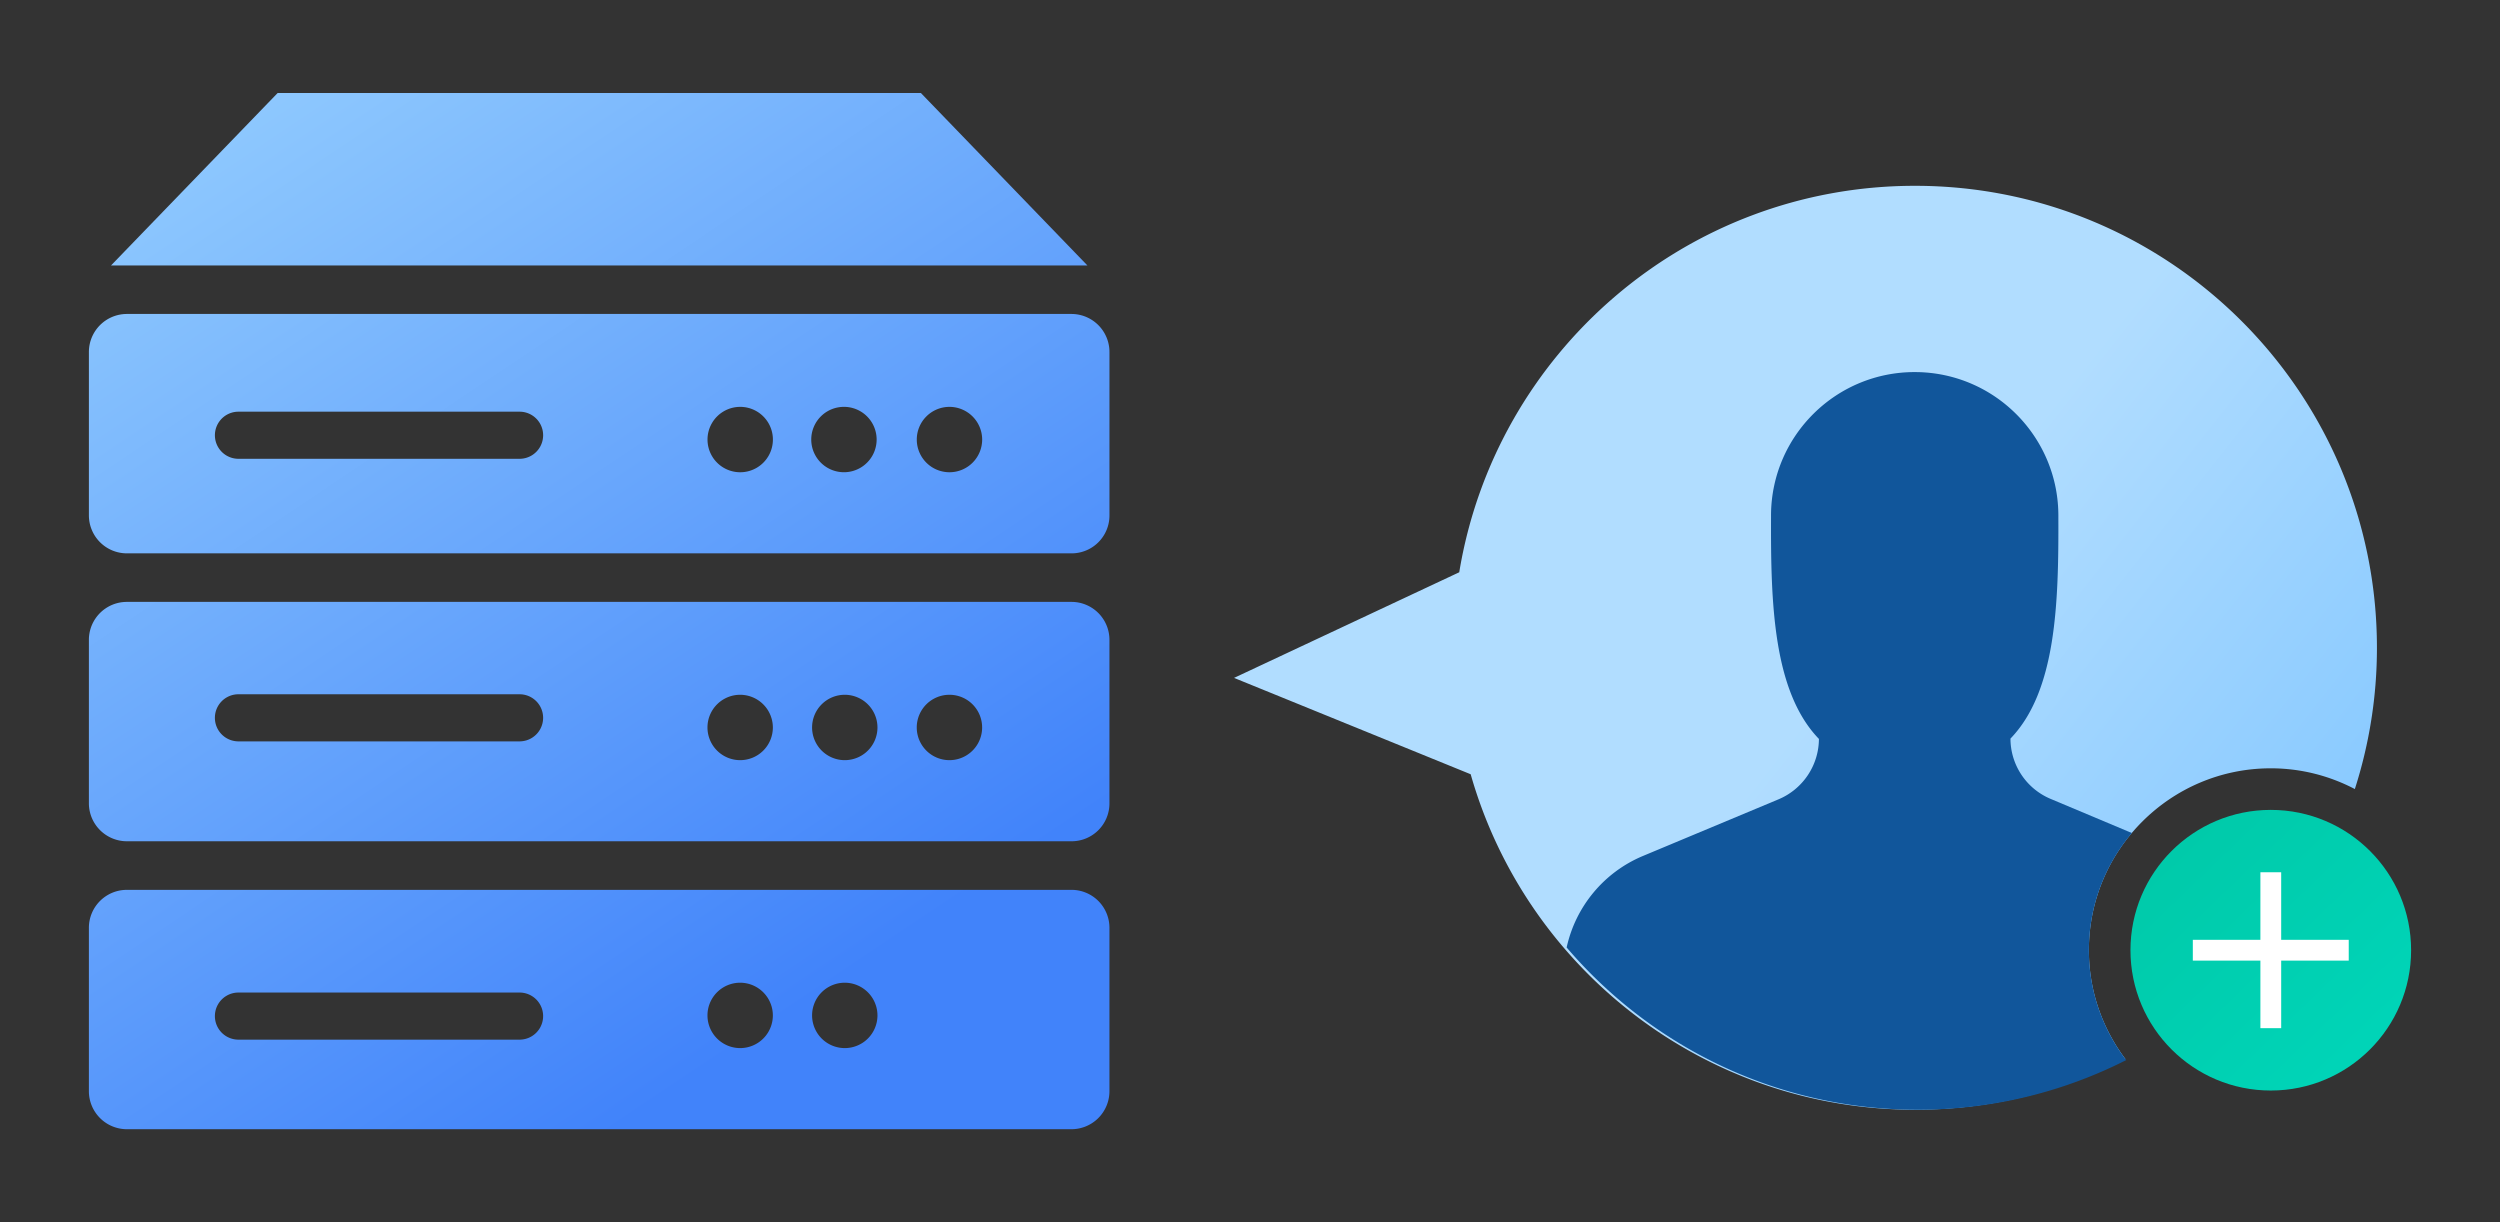 <svg version="1.1" xmlns="http://www.w3.org/2000/svg" x="0" y="0" width="225" height="110" viewBox="0 0 225 110" xml:space="preserve"><rect x="0" y="0" width="225" height="110" fill="#333333" stroke="none"/><style type="text/css">.st2{fill:#fff}</style><g id="sv_x5F_case"><g><g id="グループ_18284_00000122697105594106864650000001097977356215357837_" transform="translate(-1036.306 -3624.921)"><linearGradient id="前面オブジェクトで型抜き_9_00000003797310862544637790000001991607380108264608_" gradientUnits="userSpaceOnUse" x1="1050.08" y1="3603.96" x2="1119.694" y2="3707.971"><stop offset="0" stop-color="#a6deff"/><stop offset="1" stop-color="#4183fa"/></linearGradient><path id="前面オブジェクトで型抜き_9_00000023265080688520135170000005186134255383466885_" d="M1132.766 3674.723h-85.051a3.42 3.42 0 01-3.408-3.391v-14.746a3.422 3.422 0 013.408-3.408h85.051a3.424 3.424 0 013.391 3.408v14.746a3.407 3.407 0 01-3.391 3.391zm-11.011-13.184a2.942 2.942 0 102.946 2.944 2.948 2.948 0 00-2.943-2.944h-.003zm-9.415 0a2.942 2.942 0 10-.004 5.882 2.942 2.942 0 00.004-5.882zm-9.415 0a2.942 2.942 0 100 5.885 2.942 2.942 0 00-.001-5.885h.001zm-45.223.435a2.12 2.12 0 000 4.238h25.431a2.12 2.12 0 000-4.238h-25.431z" fill="url(#前面オブジェクトで型抜き_9_00000003797310862544637790000001991607380108264608_)"/><linearGradient id="前面オブジェクトで型抜き_10_00000121963377680360448560000011929406661410250685_" gradientUnits="userSpaceOnUse" x1="1038.103" y1="3611.976" x2="1107.717" y2="3715.987"><stop offset="0" stop-color="#a6deff"/><stop offset="1" stop-color="#4183fa"/></linearGradient><path id="前面オブジェクトで型抜き_10_00000147216584671972850290000011889079343747253403_" d="M1132.765 3700.635h-85.051a3.423 3.423 0 01-3.408-3.4v-14.741a3.416 3.416 0 013.408-3.402h85.051a3.415 3.415 0 013.391 3.402v14.746a3.406 3.406 0 01-3.391 3.395zm-11.011-13.184a2.942 2.942 0 10.004 0h-.004zm-9.415 0a2.942 2.942 0 102.939 2.944 2.948 2.948 0 00-2.939-2.944zm-9.415 0a2.942 2.942 0 102.939 2.944 2.948 2.948 0 00-2.939-2.944zm-45.223-.045a2.12 2.12 0 000 4.238h25.431a2.12 2.12 0 000-4.238h-25.431z" fill="url(#前面オブジェクトで型抜き_10_00000121963377680360448560000011929406661410250685_)"/><linearGradient id="前面オブジェクトで型抜き_11_00000112597294320916318800000005150338451741460102_" gradientUnits="userSpaceOnUse" x1="1026.124" y1="3619.993" x2="1095.738" y2="3724.004"><stop offset="0" stop-color="#a6deff"/><stop offset="1" stop-color="#4183fa"/></linearGradient><path id="前面オブジェクトで型抜き_11_00000159440691384486390970000007049301312780391328_" d="M1132.765 3726.55h-85.051a3.423 3.423 0 01-3.408-3.399v-14.741a3.416 3.416 0 013.408-3.402h85.051a3.415 3.415 0 013.391 3.402v14.741a3.423 3.423 0 01-3.391 3.399zm-20.426-13.185a2.942 2.942 0 102.939 2.944 2.95 2.95 0 00-2.939-2.944zm-9.415 0a2.942 2.942 0 102.939 2.944 2.95 2.95 0 00-2.939-2.944zm-45.223.886a2.12 2.12 0 000 4.238h25.431a2.12 2.12 0 000-4.238h-25.431z" fill="url(#前面オブジェクトで型抜き_11_00000112597294320916318800000005150338451741460102_)"/><linearGradient id="パス_55289_00000152982014416981582340000009544546789595238823_" gradientUnits="userSpaceOnUse" x1="1057.081" y1="3599.275" x2="1126.694" y2="3703.285"><stop offset="0" stop-color="#a6deff"/><stop offset="1" stop-color="#4183fa"/></linearGradient><path id="パス_55289_00000060740631931793624700000003457639730146800556_" d="M1119.186 3633.292h-57.893l-14.996 15.521h87.877l-14.988-15.521z" fill="url(#パス_55289_00000152982014416981582340000009544546789595238823_)"/></g><g><linearGradient id="SVGID_1_" gradientUnits="userSpaceOnUse" x1="131.25" y1="25.948" x2="285.468" y2="147.333"><stop offset=".246" stop-color="#b1ddff"/><stop offset=".702" stop-color="#60b6ff"/></linearGradient><path d="M188 85.519c0-9.027 7.344-16.371 16.371-16.371 2.729 0 5.3.681 7.565 1.867a41.527 41.527 0 001.988-12.716c0-22.961-18.615-41.576-41.577-41.576-20.647 0-37.77 15.053-41.015 34.781l-20.268 9.507 21.297 8.672c4.952 17.426 20.973 30.193 39.986 30.193a41.386 41.386 0 0018.935-4.566c-2.051-2.734-3.282-6.117-3.282-9.791z" fill="url(#SVGID_1_)"/><path d="M188 85.519c0-4.017 1.46-7.695 3.869-10.546l-7.308-3.071a5.894 5.894 0 01-3.619-5.429c4.137-4.281 4.339-12.24 4.311-19.938.065-7.141-5.672-12.982-12.813-13.047-7.141-.065-12.982 5.671-13.047 12.812a9.126 9.126 0 000 .234c-.029 7.699.173 15.686 4.31 19.969a5.926 5.926 0 01-3.62 5.429l-12.24 5.114a11.626 11.626 0 00-6.845 8.228c7.626 8.931 18.96 14.601 31.624 14.601a41.33 41.33 0 0018.734-4.466c-2.096-2.751-3.356-6.172-3.356-9.89z" fill="#11569b"/><g><linearGradient id="SVGID_00000161606122122650520930000011501904406943063187_" gradientUnits="userSpaceOnUse" x1="176.642" y1="56.709" x2="227.975" y2="110.043"><stop offset=".001" stop-color="#00bf9b"/><stop offset="1" stop-color="#00ddc3"/></linearGradient><circle cx="204.371" cy="85.519" r="12.629" fill="url(#SVGID_00000161606122122650520930000011501904406943063187_)"/><rect x="203.436" y="78.503" class="st2" width="1.871" height="14.032"/><rect x="203.436" y="78.503" transform="rotate(-90 204.371 85.52)" class="st2" width="1.871" height="14.032"/></g></g></g></g></svg>